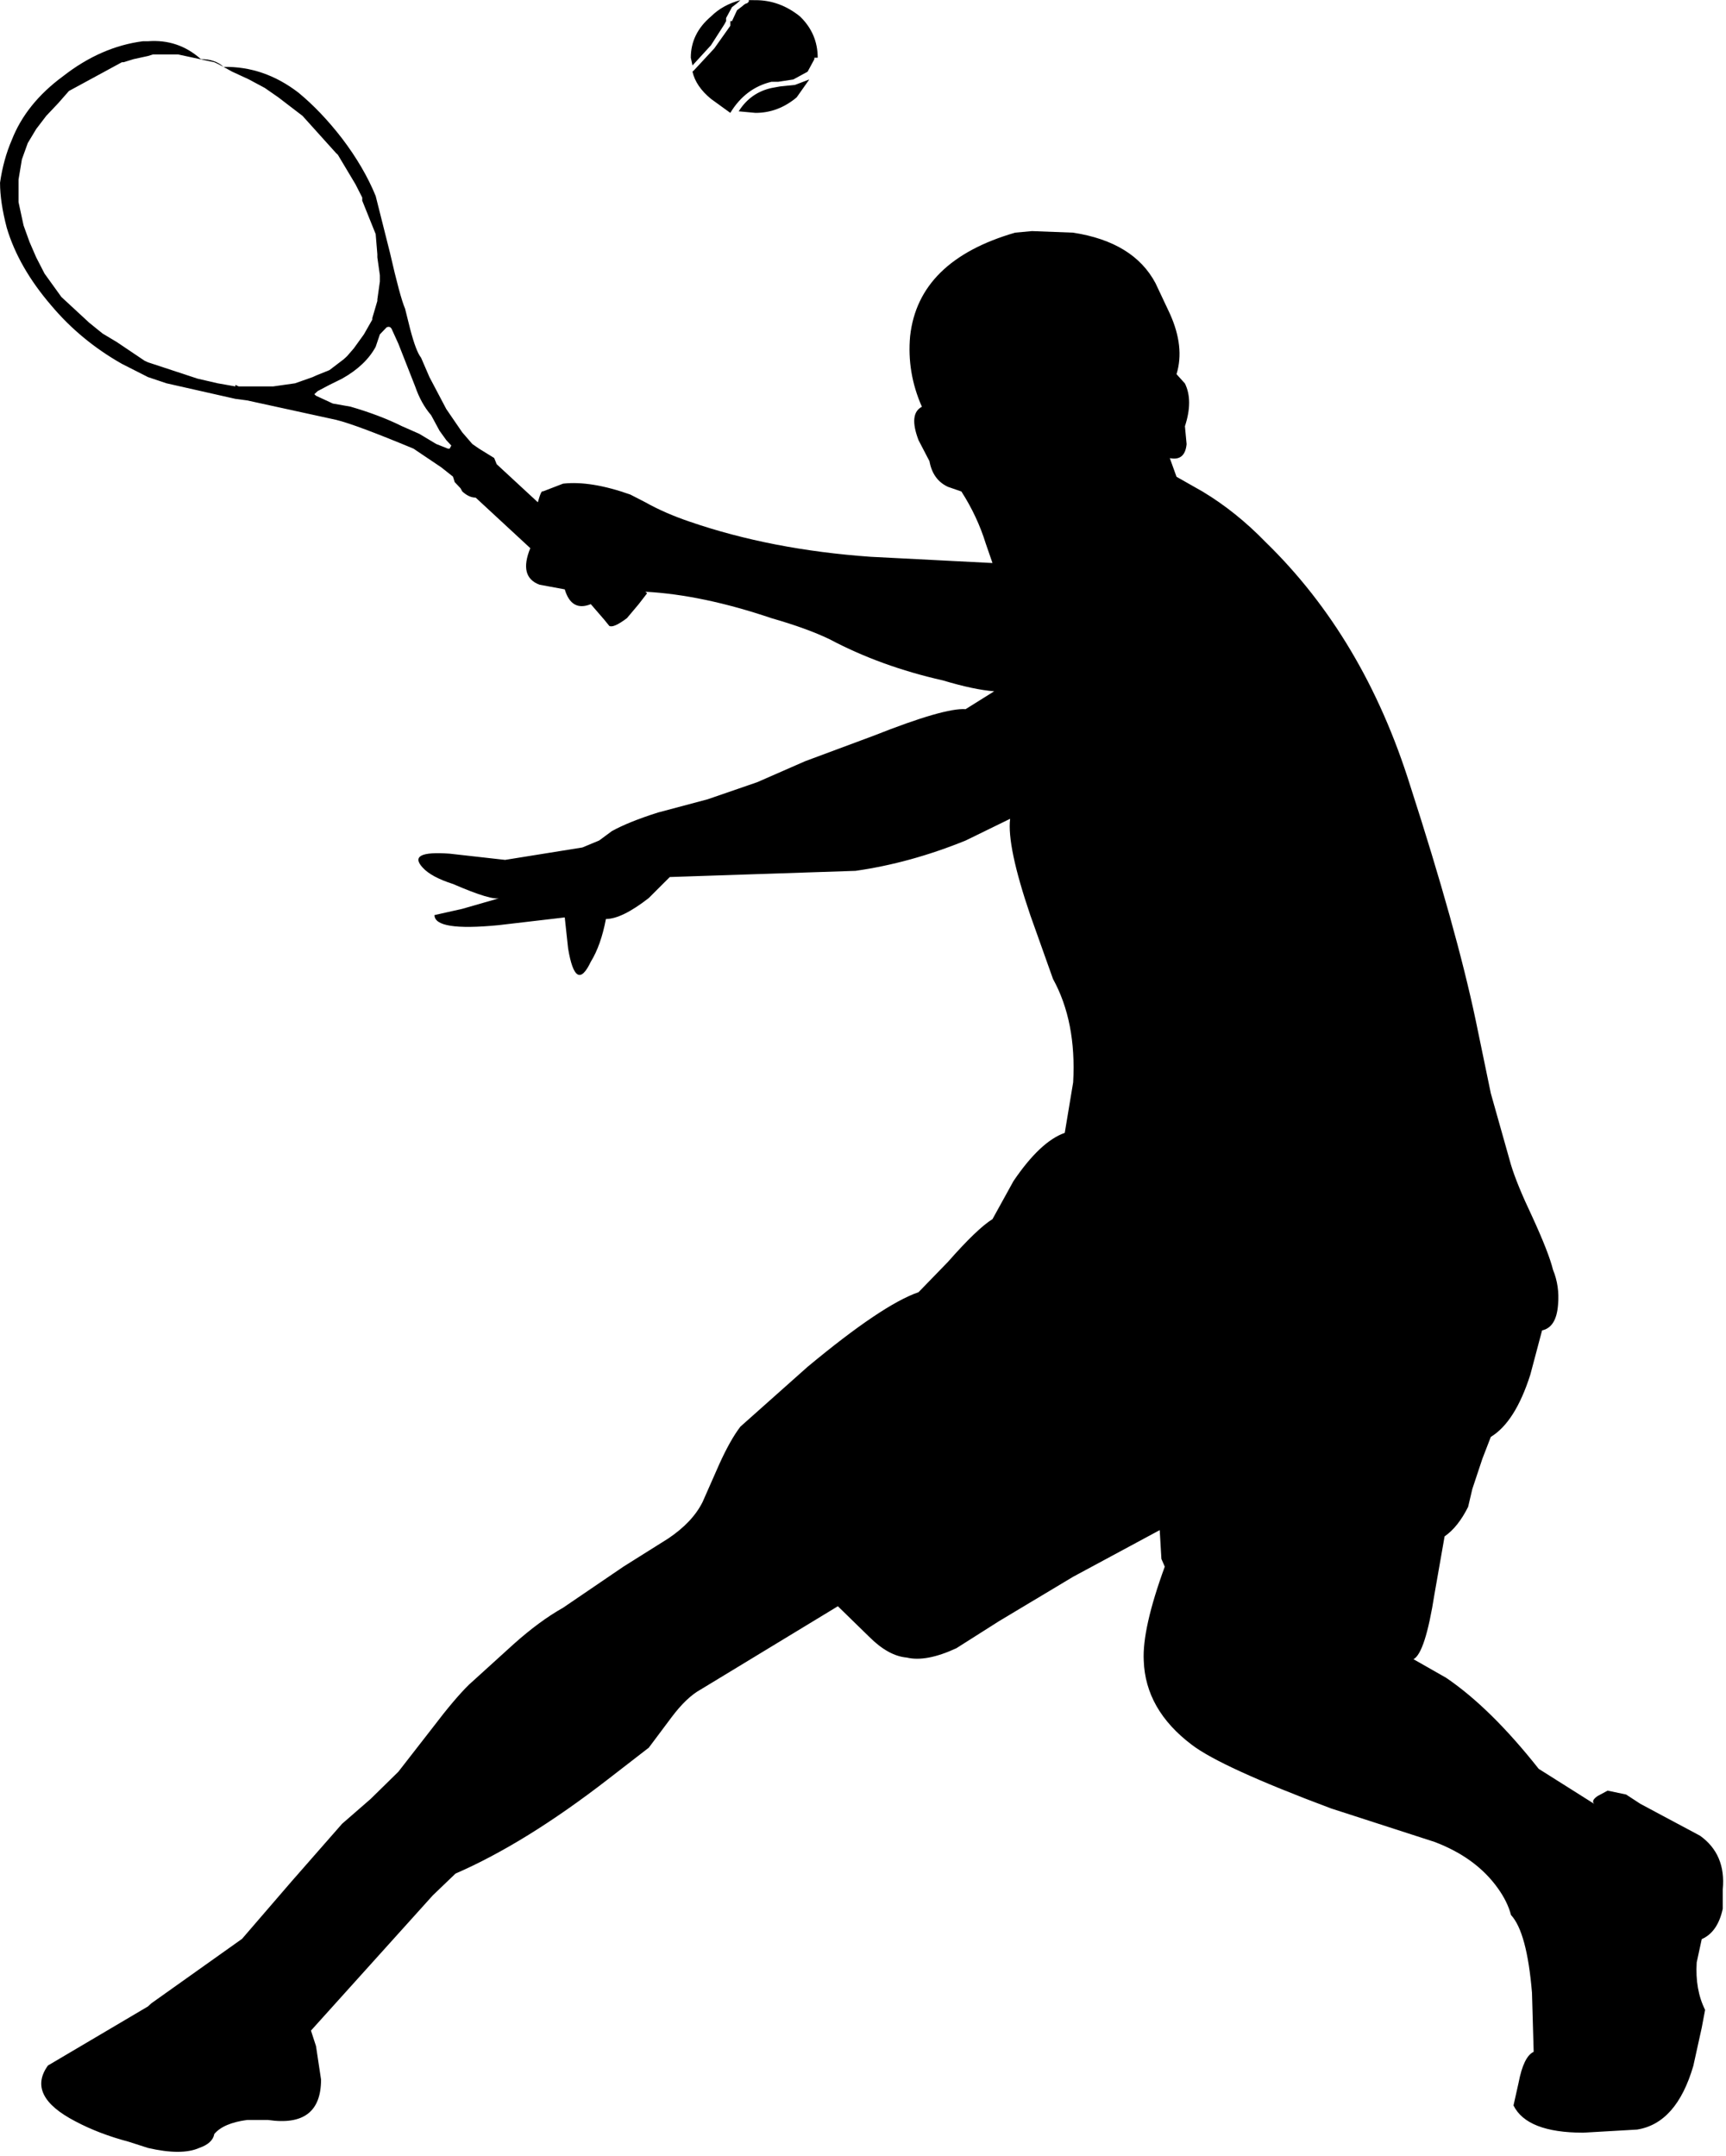 <?xml version="1.0" encoding="UTF-8"?><svg xmlns="http://www.w3.org/2000/svg" xmlns:xlink="http://www.w3.org/1999/xlink" height="2583.7" preserveAspectRatio="xMidYMid meet" version="1.0" viewBox="407.6 245.3 2068.3 2583.7" width="2068.3" zoomAndPan="magnify"><g id="change1_1"><path d="M10.6 15.15L10.5 15.15L9.9 15.15L9.1 15.15L8.8 15.25L7.95 15.45L7.35 15.65L7.25 15.65L4.1 17.5L3.45 18.3L2.75 19.1L2.15 19.95L1.65 20.85L1.3 21.9L1.1 23.2L1.1 23.5L1.1 24.65L1.4 26.15L1.75 27.2L2.15 28.2L2.65 29.25L3.65 30.75L5.3 32.4L6.1 33.1L6.95 33.65L8.6 34.85L8.8 34.95L11.75 36L12.95 36.3L14 36.5L14 36.4L14.2 36.5L15.55 36.5L16.25 36.5L17.55 36.3L18.6 35.9L18.8 35.8L19.6 35.45L20.45 34.75L20.65 34.55L21.05 34.05L21.65 33.15L22.15 32.2L22.15 32.1L22.45 31L22.45 30.9L22.6 29.75L22.6 29.35L22.45 28.2L22.45 28L22.35 26.7L21.55 24.55L21.55 24.35L21.15 23.5L20.1 21.6L20 21.5L18 19.1L16.55 17.9L15.75 17.3L14.8 16.75L13.8 16.25L13.3 15.95Q15.7 15.9 17.75 17.6Q19.1 18.8 20.35 20.55Q21.65 22.4 22.35 24.25L23.2 27.9Q23.8 30.75 24.1 31.5L24.4 32.8Q24.75 34.25 25.05 34.65L25.55 35.9L26.55 37.95L27.5 39.45L28.1 40.2L28.5 40.5L29.4 41.1L29.55 41.5L30.45 42.4L32 43.95Q32.2 43.15 32.3 43.25L33.5 42.75Q35.15 42.55 37.5 43.45L38.4 43.95Q39.55 44.65 41.05 45.2Q45.9 47 51.8 47.45L59.05 47.85L58.65 46.6Q58.15 44.85 57.2 43.25L56.4 42.95Q55.5 42.5 55.3 41.3L54.65 39.95Q54.05 38.25 54.85 37.8Q53.95 35.6 54.15 33.25Q54.65 28.4 60.4 26.6L61.4 26.5L63.85 26.6Q67.45 27.2 68.75 29.85L69.6 31.8Q70.5 33.95 70 35.7L70.5 36.3Q71 37.4 70.5 39.05L70.6 40.2Q70.5 41.3 69.6 41.1L70 42.3L71.55 43.25Q73.55 44.55 75.3 46.5Q81.15 52.65 83.9 62.15Q86.65 71.35 87.8 77.25L88.7 81.95L89.9 86.55Q90.25 87.8 91.15 89.85Q92.15 92.2 92.4 93.3Q92.8 94.35 92.7 95.55Q92.6 97 91.75 97.2L91.05 100.05Q90.15 103.1 88.7 104.05L88.2 105.45L87.6 107.4L87.35 108.55Q86.75 109.85 85.95 110.45L85.35 114.15Q84.8 117.95 84.1 118.35L86.05 119.55Q88.7 121.5 91.55 125.4L94.85 127.65Q94.65 127.45 95.05 127.15L95.65 126.8L96.75 127.05L97.6 127.65L101.15 129.7Q102.7 130.9 102.5 133.15L102.5 134.4Q102.2 135.9 101.25 136.35L100.95 137.85Q100.85 139.6 101.45 140.9L101.25 142.05L100.75 144.5Q99.75 148.2 97.4 148.6L94.2 148.8Q90.85 148.8 90.05 147.05L90.35 145.6Q90.65 143.9 91.25 143.6L91.15 139.8Q90.85 135.9 89.9 134.8Q89.7 133.95 89.1 133.05Q87.8 131.1 85.35 130.1L79.2 127.95Q72.65 125.3 70.9 123.85Q68.15 121.6 68.05 118.45Q67.95 116.4 69.3 112.4L69.1 111.9L69 110.05L63.85 113.05L59.45 115.9L56.9 117.65Q55.1 118.55 53.95 118.25Q52.85 118.15 51.7 116.9L49.85 114.95L41.7 120.3Q40.85 120.8 39.95 122.1L38.6 124.05L36.15 126.1Q31.25 130.2 27.1 132.15L25.75 133.55L21.75 138.35L18.5 142.25L18.8 143.25L19.1 145.4Q19.1 148.5 15.95 148L14.7 148Q13.3 148.2 12.75 148.9Q12.65 149.5 11.85 149.8Q10.8 150.3 8.8 149.8L7.65 149.4Q5.9 148.9 4.5 148.1Q1.55 146.45 2.85 144.5L8.8 140.7L9 140.5L14.4 136.35L17.35 132.65L20.35 128.95L22.05 127.35L23.7 125.6L25.75 122.75Q27.05 120.9 27.9 120L30.55 117.4Q32.1 115.9 33.5 115.05L37.1 112.4L39.75 110.6Q41.2 109.55 41.8 108.25L42.8 105.8Q43.45 104.25 44.05 103.4L48.05 99.55Q52.5 95.55 54.65 94.75L56.4 92.8Q58.15 90.65 59.05 90.05L60.3 87.6Q61.9 85.05 63.35 84.5L63.85 81.25Q64.05 77.35 62.65 74.6L61.3 70.5Q59.9 66.05 60.1 64.3L57.45 65.7Q54.15 67.15 50.9 67.65L39.85 68.05L38.6 69.4Q37 70.75 36.05 70.75Q35.75 72.45 35.15 73.5Q34.25 75.55 33.8 72.65L33.6 70.65L29.65 71.15Q25.85 71.55 25.85 70.5L27.5 70.1L29.75 69.4Q29.3 69.6 26.95 68.5Q25.65 68.05 25.15 67.45Q24.2 66.35 26.75 66.55L30.05 66.95L34.65 66.15L35.65 65.7L36.4 65.1Q37.4 64.5 39.15 63.9L42.1 63.05L45.05 61.95L47.9 60.6L52 58.95Q56.2 57.15 57.45 57.25L59.15 56.1Q57.95 56 56.1 55.4Q52.4 54.5 49.35 52.75Q48 52.05 45.9 51.4Q41.8 49.9 38.4 49.7L38.5 49.8L38 50.5L37.3 51.4Q36.5 52.05 36.25 51.9L35.95 51.5L35.15 50.5Q34 51 33.6 49.55L32.1 49.25Q30.85 48.75 31.55 46.9L28.3 43.65Q27.9 43.65 27.5 43.25L27.4 43.05L27.05 42.65L26.95 42.3L26.25 41.7L24.6 40.5Q21.15 38.95 20 38.65L14.7 37.4L14 37.3L9.9 36.3L8.8 35.9L7.25 35.05Q4.8 33.55 3.05 31.3Q1.1 28.85 0.4 26.3Q0 24.65 0 23.4Q0.2 21.9 0.7 20.65Q1.55 18.3 3.75 16.55Q6 14.65 8.5 14.3L8.8 14.3Q10.6 14.15 11.95 15.45M12.75 15.65L12.95 15.75L13.3 15.95Q12.8 15.45 11.95 15.45L10.6 15.15L12.75 15.65M43.85 11.85L43.55 12.1L43.2 12.8L43.2 13L43.1 13.2L42.3 14.55L41.2 15.85L41.1 15.35Q41.1 13.8 42.3 12.7Q43 11.95 44.05 11.65L43.85 11.85M44.45 11.85L44.55 11.75L44.55 11.65L44.95 11.65Q46.4 11.65 47.6 12.7Q48.65 13.8 48.65 15.35L48.45 15.35L48.45 15.45L48.05 16.25L47.2 16.75L46.3 16.9L45.9 16.9Q44.35 17.3 43.45 18.9L42.3 18Q41.4 17.2 41.2 16.25L41.3 16.15L42.5 14.75L43.45 13.3L43.45 13L43.55 13L43.85 12.3L44.15 12.05Q44.35 11.85 44.45 11.85M46.4 17.2L47.3 17.1L48.15 16.75L47.4 17.9Q46.3 18.9 44.95 18.9L43.95 18.8Q44.65 17.6 45.9 17.3L46.4 17.2M18.9 36.8L18.7 37L18.8 37.1L19.8 37.6L20.85 37.8Q22.6 38.35 23.9 39.05L24.95 39.55L25.95 40.2L26.65 40.5L26.75 40.5L26.85 40.3L26.55 39.95L26.15 39.35L25.65 38.35Q25.05 37.6 24.7 36.5L23.7 33.75L23.3 32.8Q23.2 32.6 23 32.7L22.6 33.15L22.35 33.95Q21.75 35.15 20.35 36L19.6 36.4L18.9 36.8" fill="inherit" transform="matrix(20.14 .004 0 18.632 407.65 28.25)"/></g></svg>